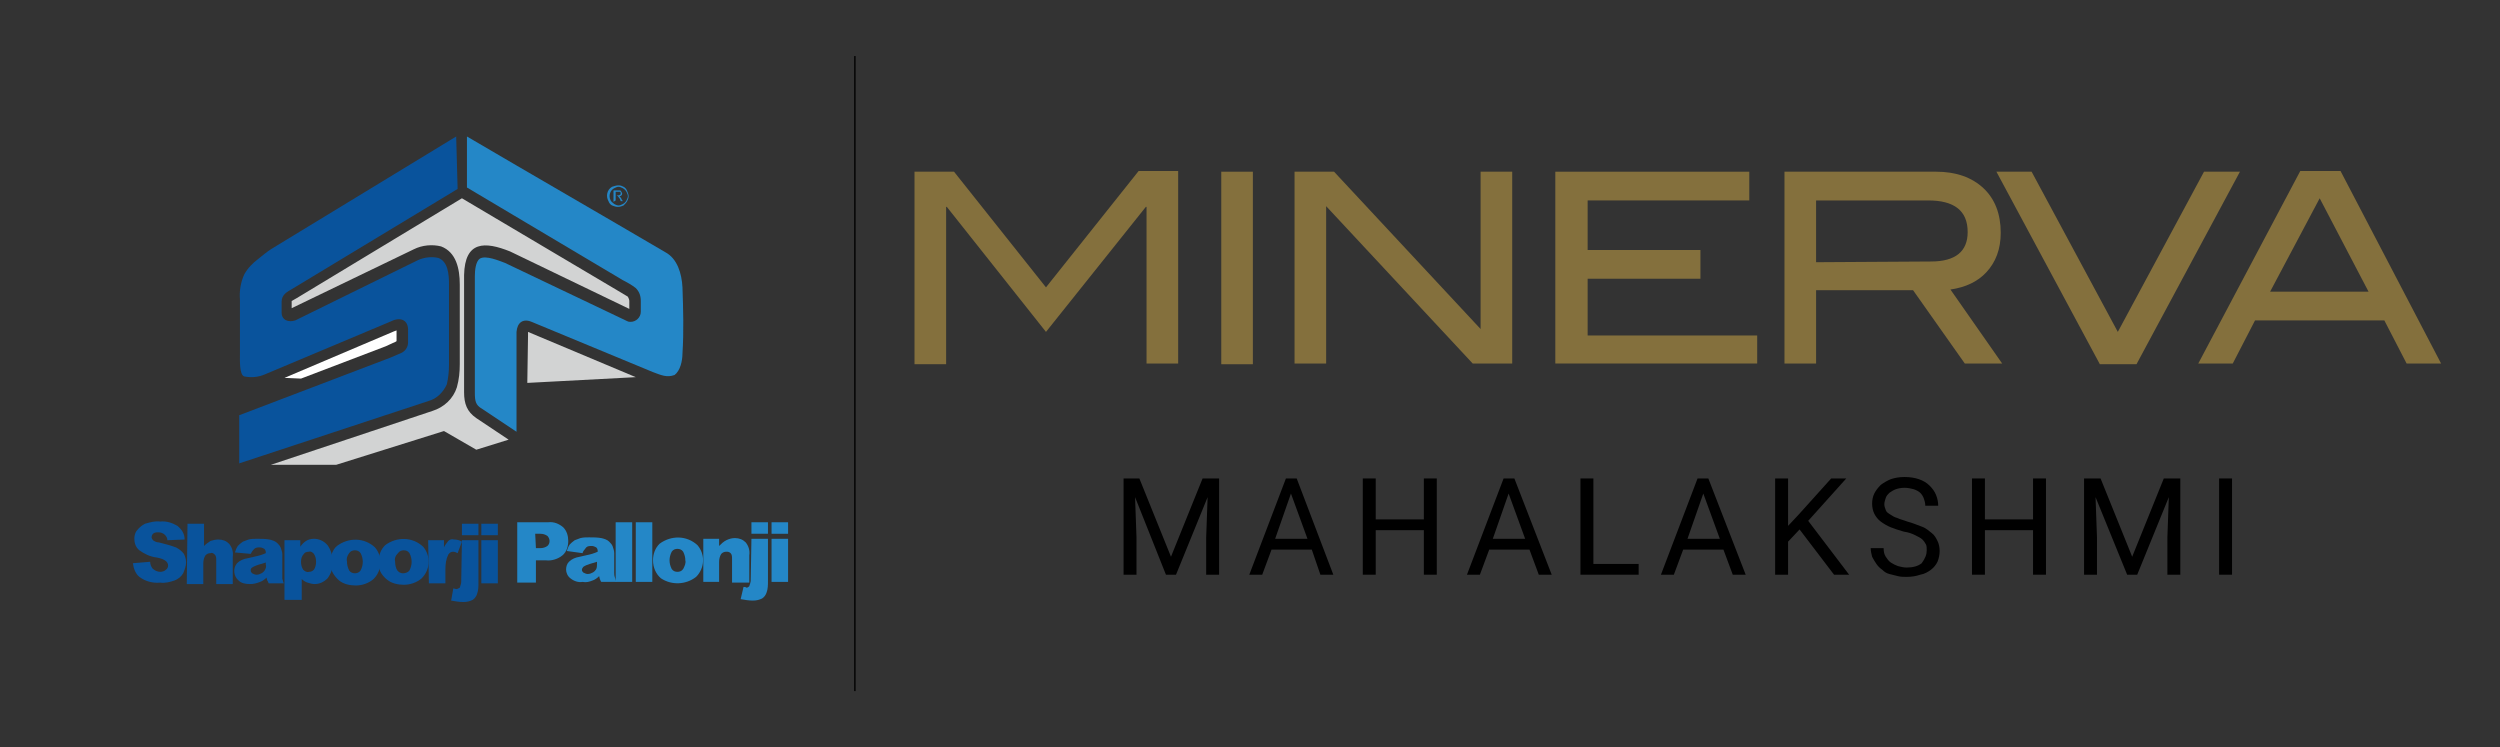 <?xml version="1.0" encoding="utf-8"?>
<!-- Generator: Adobe Illustrator 25.4.1, SVG Export Plug-In . SVG Version: 6.00 Build 0)  -->
<svg version="1.1" id="Layer_1" xmlns="http://www.w3.org/2000/svg" xmlns:xlink="http://www.w3.org/1999/xlink" x="0px" y="0px"
	 viewBox="0 0 348 104" style="enable-background:new 0 0 348 104;" xml:space="preserve">
<rect x="0" y="0" width="348" height="104" fill="#333333" stroke="none"/>
<style type="text/css">
	.st0{fill:none;stroke:#010101;stroke-width:0.2;stroke-miterlimit:22.93;}
	.st1{fill:#09539C;}
	.st2{fill:#2487C7;}
	.st3{fill-rule:evenodd;clip-rule:evenodd;fill:#FFFFFF;}
	.st4{fill-rule:evenodd;clip-rule:evenodd;fill:#D2D3D3;}
	.st5{fill-rule:evenodd;clip-rule:evenodd;fill:#2487C7;}
	.st6{fill-rule:evenodd;clip-rule:evenodd;fill:#09539C;}
	.st7{fill:#84703D;}
</style>
<g>
	<g>
		<line class="st0" x1="119" y1="7.8" x2="119" y2="96.2"/>
		<path class="st1" d="M18.5,78.4l2.4-0.2c0,0.3,0.1,0.6,0.3,0.9c0.3,0.3,0.7,0.5,1.1,0.5c0.3,0,0.6-0.1,0.8-0.3
			c0.2-0.1,0.3-0.4,0.3-0.6s-0.1-0.4-0.3-0.6c-0.4-0.3-0.8-0.4-1.3-0.5c-0.9-0.1-1.7-0.5-2.4-1c-0.5-0.4-0.7-1-0.7-1.6
			c0-0.4,0.1-0.9,0.4-1.2c0.3-0.4,0.7-0.7,1.1-0.9c0.7-0.2,1.4-0.4,2.1-0.3c0.9-0.1,1.7,0.2,2.4,0.6c0.6,0.5,1,1.1,1,1.9l-2.4,0.1
			c0-0.6-0.6-1.1-1.2-1.1H22c-0.2,0-0.5,0-0.7,0.2c-0.1,0.1-0.2,0.3-0.2,0.5c0,0.1,0.1,0.3,0.2,0.4c0.3,0.2,0.5,0.3,0.8,0.3
			c0.8,0.2,1.6,0.4,2.4,0.7c0.4,0.2,0.8,0.5,1.1,0.9c0.2,0.4,0.3,0.8,0.3,1.2c0,0.5-0.2,1-0.4,1.5c-0.3,0.5-0.7,0.8-1.2,1
			c-0.6,0.2-1.3,0.4-2,0.3c-1.1,0.1-2.1-0.2-2.9-0.8C18.9,79.9,18.6,79.2,18.5,78.4"/>
		<path class="st1" d="M26.1,72.9h2.3V76c0.3-0.3,0.6-0.5,0.9-0.7c0.3-0.1,0.7-0.2,1.1-0.2c0.6,0,1.1,0.2,1.5,0.6
			c0.4,0.5,0.6,1.1,0.5,1.8v3.8h-2.3V78c0-0.3,0-0.6-0.2-0.8c-0.2-0.2-0.4-0.3-0.6-0.2c-0.3,0-0.5,0.1-0.7,0.3
			c-0.2,0.3-0.3,0.7-0.3,1.1v2.9H26L26.1,72.9L26.1,72.9z"/>
		<path class="st1" d="M34.9,77.1l-2.2-0.2c0.1-0.3,0.2-0.6,0.4-0.9c0.2-0.2,0.4-0.4,0.7-0.6c0.3-0.1,0.5-0.2,0.8-0.3
			C35,75,35.4,75,35.8,75c0.6,0,1.1,0,1.7,0.1c0.4,0.1,0.8,0.2,1.1,0.5c0.2,0.2,0.4,0.4,0.5,0.7c0.1,0.3,0.2,0.6,0.2,0.9v2.7
			c0,0.2,0,0.4,0,0.7c0.1,0.2,0.1,0.4,0.2,0.6h-2.1c-0.1-0.2-0.1-0.3-0.2-0.4c0-0.1-0.1-0.3-0.1-0.4c-0.3,0.3-0.6,0.5-0.9,0.6
			c-0.5,0.2-0.9,0.3-1.4,0.3c-0.6,0-1.2-0.1-1.6-0.5c-0.7-0.6-0.8-1.7-0.2-2.4c0.4-0.4,0.9-0.6,1.5-0.7c0.8-0.2,1.4-0.3,1.7-0.4
			s0.6-0.2,0.8-0.3c0-0.2,0-0.4-0.2-0.6c-0.2-0.1-0.4-0.2-0.6-0.2c-0.3,0-0.6,0-0.8,0.2C35.1,76.7,35,76.9,34.9,77.1 M37,78.3
			c-0.3,0.1-0.6,0.2-1,0.3c-0.3,0.1-0.6,0.2-0.9,0.4c-0.2,0.1-0.2,0.3-0.2,0.4c0,0.2,0.1,0.3,0.2,0.4c0.2,0.1,0.4,0.2,0.6,0.2
			c0.3,0,0.5-0.1,0.7-0.2s0.4-0.3,0.5-0.5s0.2-0.5,0.1-0.7C37,78.6,37,78.3,37,78.3z"/>
		<path class="st1" d="M39.6,83.5v-8.3h2.2v0.9c0.2-0.3,0.5-0.6,0.8-0.8c0.3-0.2,0.7-0.3,1.1-0.3c0.7,0,1.4,0.3,1.9,0.9
			c0.5,0.7,0.7,1.5,0.7,2.3c0.1,0.8-0.2,1.6-0.7,2.3c-0.5,0.5-1.1,0.8-1.8,0.8c-0.3,0-0.7-0.1-1-0.2s-0.6-0.3-0.8-0.5v2.9
			C42,83.5,39.6,83.5,39.6,83.5z M41.9,78.2c0,0.4,0.1,0.8,0.3,1.1c0.2,0.2,0.5,0.4,0.8,0.3c0.3,0,0.5-0.1,0.7-0.3
			c0.2-0.3,0.3-0.7,0.3-1.1s-0.1-0.8-0.3-1.1c-0.2-0.2-0.4-0.4-0.7-0.3c-0.3,0-0.6,0.1-0.7,0.3C42,77.4,41.9,77.8,41.9,78.2"/>
		<path class="st1" d="M46,78.2c0-0.8,0.3-1.7,0.9-2.2c1.6-1.2,3.8-1.2,5.3,0.2c1.1,1.3,1,3.2-0.2,4.4c-0.7,0.6-1.6,0.9-2.5,0.9
			c-0.8,0-1.7-0.2-2.3-0.7C46.3,80,45.9,79.1,46,78.2 M48.3,78.2c0,0.4,0.1,0.8,0.3,1.2c0.2,0.3,0.5,0.4,0.8,0.4s0.6-0.1,0.8-0.4
			c0.2-0.4,0.3-0.8,0.3-1.2c0-0.4-0.1-0.8-0.3-1.2c-0.2-0.3-0.5-0.4-0.8-0.4s-0.6,0.1-0.8,0.4C48.3,77.4,48.2,77.8,48.3,78.2"/>
		<path class="st1" d="M52.7,78.2c0-0.9,0.3-1.7,0.9-2.3c1.6-1.2,3.8-1.2,5.3,0.2c1.1,1.3,1,3.2-0.2,4.4c-0.7,0.6-1.6,0.9-2.5,0.9
			c-0.8,0-1.7-0.2-2.3-0.7C53,80,52.6,79.1,52.7,78.2 M55,78.2c0,0.4,0.1,0.9,0.3,1.2c0.4,0.5,1,0.5,1.5,0.2
			c0.1-0.1,0.1-0.1,0.2-0.2c0.2-0.4,0.3-0.8,0.3-1.2c0-0.4-0.1-0.8-0.3-1.2c-0.2-0.3-0.5-0.4-0.8-0.4s-0.6,0.1-0.8,0.4
			C55,77.4,54.9,77.8,55,78.2"/>
		<path class="st1" d="M59.6,75.2h2.2v1c0.1-0.3,0.4-0.6,0.6-0.9c0.2-0.2,0.5-0.3,0.8-0.2c0.4,0,0.8,0.1,1.1,0.3L63.7,77
			c-0.2-0.1-0.4-0.2-0.6-0.2c-0.3,0-0.5,0.1-0.7,0.4c-0.3,0.6-0.4,1.3-0.4,2v2h-2.3L59.6,75.2L59.6,75.2z"/>
		<path class="st1" d="M64.3,75.2h2.3v5.9c0,0.5,0,1.1-0.2,1.6c-0.1,0.3-0.3,0.6-0.6,0.8c-0.4,0.2-0.8,0.3-1.3,0.3
			c-0.6,0-1.1-0.1-1.7-0.2l0.3-1.7c0.1,0,0.3,0.1,0.4,0.1c0.2,0,0.3-0.1,0.5-0.2c0.1-0.3,0.2-0.6,0.2-0.8L64.3,75.2L64.3,75.2z
			 M64.3,72.9h2.3v1.6h-2.3V72.9z"/>
		<path class="st1" d="M67,72.9h2.3v1.6H67V72.9z M67,75.2h2.3v6H67V75.2z"/>
		<path class="st2" d="M72,72.7h4.3c0.8-0.1,1.5,0.2,2.1,0.7c0.5,0.5,0.7,1.2,0.7,1.9c0,0.7-0.2,1.5-0.8,2c-0.6,0.5-1.5,0.8-2.3,0.7
			h-1.4v3.1H72C72,81.1,72,72.7,72,72.7z M74.6,76.3h0.6c0.4,0,0.7-0.1,1-0.3c0.2-0.2,0.3-0.4,0.3-0.7c0-0.2-0.1-0.5-0.3-0.7
			c-0.3-0.2-0.6-0.3-1-0.3h-0.7L74.6,76.3L74.6,76.3z"/>
		<path class="st2" d="M81.1,77l-2.2-0.3c0.1-0.3,0.2-0.6,0.4-0.9c0.2-0.2,0.4-0.4,0.7-0.6c0.3-0.1,0.5-0.2,0.8-0.3
			c0.4-0.1,0.8-0.1,1.2-0.1c0.6,0,1.1,0,1.7,0.1c0.4,0.1,0.8,0.2,1.1,0.5c0.2,0.2,0.4,0.4,0.5,0.7c0.1,0.3,0.2,0.6,0.2,0.9v2.7
			c0,0.2,0,0.4,0.1,0.7c0.1,0.2,0.1,0.4,0.2,0.6h-2.1c-0.1-0.1-0.1-0.2-0.2-0.4c0-0.1-0.1-0.3-0.1-0.4c-0.3,0.3-0.6,0.5-0.9,0.6
			C82,81,81.6,81.1,81.1,81c-0.6,0.1-1.2-0.1-1.7-0.5c-0.4-0.3-0.6-0.8-0.6-1.2c0-0.4,0.1-0.8,0.4-1.1c0.4-0.4,0.9-0.6,1.5-0.7
			c0.8-0.2,1.4-0.3,1.7-0.4c0.3-0.1,0.6-0.2,0.8-0.3c0-0.2,0-0.4-0.2-0.6c-0.2-0.1-0.4-0.2-0.6-0.2c-0.3,0-0.6,0-0.8,0.2
			C81.3,76.6,81.1,76.8,81.1,77 M83.1,78.2c-0.3,0.1-0.7,0.2-1,0.3c-0.3,0.1-0.6,0.2-0.9,0.4C81.1,79,81,79.2,81,79.3
			c0,0.2,0.1,0.3,0.2,0.4c0.2,0.1,0.4,0.2,0.6,0.2c0.3,0,0.5-0.1,0.7-0.2s0.4-0.3,0.5-0.5s0.1-0.5,0.1-0.7
			C83.1,78.5,83.1,78.2,83.1,78.2z"/>
		<rect x="85.7" y="72.7" class="st2" width="2.3" height="8.3"/>
		<rect x="88.5" y="72.7" class="st2" width="2.3" height="8.3"/>
		<path class="st2" d="M90.9,78c0-0.9,0.3-1.7,0.9-2.3c1.6-1.2,3.8-1.2,5.3,0.2c1.1,1.3,1,3.2-0.2,4.4c-1.4,1.1-3.4,1.2-4.9,0.2
			C91.3,79.9,90.9,79,90.9,78 M93.2,78c0,0.4,0.1,0.8,0.3,1.2c0.2,0.3,0.5,0.4,0.8,0.4s0.6-0.1,0.8-0.4c0.2-0.4,0.4-0.8,0.3-1.2
			c0-0.4-0.1-0.8-0.3-1.2c-0.2-0.3-0.5-0.4-0.8-0.4s-0.6,0.1-0.8,0.4C93.3,77.2,93.2,77.6,93.2,78"/>
		<path class="st2" d="M97.9,75h2.2v1c0.3-0.3,0.6-0.6,1-0.8c0.4-0.2,0.8-0.3,1.2-0.3c0.6,0,1.1,0.2,1.5,0.6
			c0.4,0.5,0.6,1.1,0.5,1.8v3.8h-2.4v-3.3c0-0.3,0-0.6-0.2-0.8c-0.2-0.2-0.4-0.2-0.6-0.2c-0.3,0-0.5,0.1-0.7,0.3
			c-0.2,0.3-0.3,0.7-0.3,1.1V81h-2.2V75z"/>
		<path class="st2" d="M104.6,75h2.3v5.9c0,0.5,0,1.1-0.2,1.6c-0.1,0.3-0.3,0.6-0.6,0.8c-0.4,0.2-0.8,0.3-1.3,0.3
			c-0.6,0-1.1-0.1-1.7-0.2l0.4-1.7c0.1,0,0.3,0,0.4,0.1c0.2,0,0.3-0.1,0.4-0.2c0.1-0.3,0.2-0.6,0.2-0.8L104.6,75z M104.6,72.7h2.3
			v1.6h-2.3V72.7z"/>
		<path class="st2" d="M107.4,72.7h2.3v1.6h-2.3V72.7z M107.4,75h2.3v6h-2.3V75z"/>
		<path class="st2" d="M85.7,27.2H86c0.1,0,0.2,0,0.3-0.1c0.1,0,0.1-0.1,0.1-0.2v-0.1l-0.1-0.1c-0.1,0-0.2,0-0.3,0h-0.3V27.2
			L85.7,27.2z M85.4,28.1v-1.6h0.5c0.1,0,0.3,0,0.4,0s0.1,0.1,0.2,0.2c0,0.1,0.1,0.1,0.1,0.2s0,0.2-0.1,0.3
			c-0.1,0.1-0.2,0.1-0.3,0.1c0,0,0.1,0,0.1,0.1c0.1,0.1,0.2,0.2,0.2,0.3l0.2,0.3h-0.3l-0.1-0.3c-0.1-0.1-0.2-0.3-0.3-0.4
			c-0.1,0-0.1-0.1-0.2-0.1h-0.1v0.7L85.4,28.1z M86.1,26c-0.2,0-0.4,0.1-0.6,0.2s-0.4,0.3-0.5,0.5c-0.2,0.4-0.2,0.8,0,1.2
			c0.1,0.2,0.3,0.3,0.5,0.5c0.2,0.1,0.4,0.2,0.6,0.2s0.4-0.1,0.6-0.2s0.4-0.3,0.5-0.5s0.2-0.4,0.2-0.6s-0.1-0.4-0.2-0.6
			s-0.3-0.4-0.5-0.5S86.3,26,86.1,26 M86.1,25.8c0.3,0,0.5,0.1,0.7,0.2s0.4,0.3,0.5,0.6c0.1,0.2,0.2,0.5,0.2,0.7
			c0,0.3-0.1,0.5-0.2,0.7s-0.3,0.4-0.5,0.6c-0.2,0.1-0.5,0.2-0.8,0.2s-0.5-0.1-0.8-0.2c-0.2-0.1-0.4-0.3-0.5-0.6
			c-0.4-0.7-0.2-1.6,0.5-2C85.5,25.9,85.8,25.8,86.1,25.8"/>
		<path class="st3" d="M39.6,52.6l2.3,0.1l11.8-4.5c0.4-0.2,0.9-0.4,1.3-0.6c0.1,0,0.1-0.1,0.2-0.1V46c-0.1,0-0.2,0.1-0.3,0.1
			L39.6,52.6z"/>
		<path class="st4" d="M73.4,53.3l15.1-0.8l-15-6.3c0,0.2,0,0.4,0,0.6L73.4,53.3z M37.7,64.7h9.1l15-4.7l4.5,2.6l4.5-1.4l-4.5-3
			c-1.3-0.9-1.7-2-1.7-3.6V38.3c0.1-4.8,2.9-4.7,6.4-3.3l0,0l16.6,8c0-0.4,0-0.8,0-1.1c0-0.2-0.1-0.4-0.2-0.6
			c-0.5-0.3-1-0.6-1.5-0.9L64.3,27.6l-23,13.9c-0.2,0.1-0.5,0.3-0.7,0.4c0,0.3,0,0.7,0,1l17-8.2c1.2-0.6,2.6-0.7,3.8-0.4
			c2.1,0.8,2.6,3.1,2.6,5.3v11.1l0,0c0,1.1-0.1,2.1-0.4,3.2c-0.5,1.6-1.8,2.8-3.4,3.3l0,0L37.7,64.7z"/>
		<path class="st5" d="M70.3,36.6c-0.8-0.3-2.7-1.1-3.5-0.6c-0.6,0.4-0.7,1.7-0.7,2.4v16.3c0,1.1,0.1,1.7,1,2.2l4.8,3.2V46.8
			c0-0.2,0-0.4,0-0.6c0.1-1.3,0.9-1.9,2.1-1.4l16.9,7c1.1,0.4,1.9,0.8,3,0.4c0.8-0.6,1.1-2,1.1-3c0.2-3.1,0.1-6.2,0-9.2
			c-0.1-1.9-0.7-4-2.4-4.9l0,0l0,0C83.4,29.7,74.2,24.4,65,19v7.1L86.7,39c0.6,0.3,1.3,0.7,1.8,1.1c0.5,0.5,0.7,1.1,0.7,1.8
			c0,0.5,0,0.9,0,1.4v0.1c0,0.8-0.7,1.4-1.4,1.4c-0.2,0-0.3,0-0.5-0.1l0,0L70.3,36.6z"/>
		<path class="st6" d="M33.3,57.8v6.7l26.4-8.7c1.1-0.3,2-1.2,2.5-2.3c0.2-0.9,0.3-1.8,0.3-2.7V39.6c0-1.3-0.1-3.2-1.5-3.7
			c-0.9-0.2-1.9-0.1-2.8,0.3l-17.1,8.4l0,0c-0.9,0.3-1.9,0-1.9-1.1c0-0.5,0-1,0-1.5c0-1,0.8-1.4,1.5-1.8l23-13.9L63.5,19L37.7,34.7
			c-0.6,0.4-1.2,0.9-1.7,1.3c-0.8,0.6-1.5,1.3-2,2.2c-0.5,1.1-0.7,2.3-0.6,3.5c0,2.6,0,5.1,0,7.7c0,0.6-0.1,2.8,0.6,3
			c1,0.2,2,0.1,2.9-0.3l17.6-7.4c1.2-0.6,2.4-0.2,2.3,1.4v1.6c0,0.7-0.5,1.3-1.1,1.5c-0.5,0.2-0.9,0.4-1.4,0.6L33.3,57.8z"/>
	</g>
	<g>
		<g>
			<path class="st7" d="M164,50.6h-4.4V28.8h-0.1l-13.9,17.4l-13.8-17.4h-0.1v21.9h-4.4V23.9h5.5L145.6,40l12.9-16.2h5.5V50.6z"/>
			<path class="st7" d="M174.4,23.9H170v26.8h4.4V23.9z"/>
			<path class="st7" d="M210.5,50.6H205l-20.4-21.9v21.9h-4.4V23.9h5.5l20.4,21.9V23.9h4.4V50.6z"/>
			<path class="st7" d="M244.5,50.6h-28V23.9h27v4H221v6.9h15.7v4H221v7.9h23.6V50.6z"/>
			<path class="st7" d="M278.7,50.6h-5.2l-7.2-10.2h-13.5v10.2h-4.4V23.9h21.1c2.8,0,5,0.8,6.6,2.3s2.4,3.6,2.4,6.2
				c0,2.3-0.7,4.1-2,5.5c-1.2,1.3-2.9,2.1-5,2.4L278.7,50.6z M268.8,36.4c3.4,0,5.1-1.4,5.1-4.1c0-3-1.9-4.4-5.5-4.4h-15.6v8.6
				L268.8,36.4L268.8,36.4z"/>
			<path class="st7" d="M311.8,23.9l-14.4,26.8h-5.1l-14.4-26.8h4.9l12,22.3l12-22.3H311.8z"/>
			<path class="st7" d="M339.8,50.6H335l-3.1-6h-18l-3.1,6H306l14.2-26.8h5.6L339.8,50.6L339.8,50.6z M329.7,40.6l-6.8-13l-6.9,13
				H329.7L329.7,40.6z"/>
		</g>
		<g>
			<path d="M158.6,66.6l4.4,10.9l4.4-10.9h2.3V80h-1.8v-5.2l0.2-5.6L163.7,80h-1.4L158,69.2l0.2,5.6V80h-1.8V66.6H158.6z"/>
			<path d="M182.6,76.5H177l-1.3,3.5h-1.8l5.1-13.4h1.5l5.1,13.4h-1.8L182.6,76.5z M177.5,75h4.5l-2.3-6.3L177.5,75z"/>
			<path d="M200,80h-1.8v-6.2h-6.7V80h-1.8V66.6h1.8v5.7h6.7v-5.7h1.8V80z"/>
			<path d="M212.9,76.5h-5.6L206,80h-1.8l5.1-13.4h1.5L216,80h-1.8L212.9,76.5z M207.8,75h4.5l-2.3-6.3L207.8,75z"/>
			<path d="M221.8,78.5h6.3V80H220V66.6h1.8V78.5z"/>
			<path d="M239.9,76.5h-5.6l-1.3,3.5h-1.8l5.1-13.4h1.5L243,80h-1.8L239.9,76.5z M234.9,75h4.5l-2.3-6.3L234.9,75z"/>
			<path d="M250.5,73.7l-1.6,1.7V80h-1.8V66.6h1.8v6.6l1.5-1.6l4.5-5h2.1l-5.3,5.9l5.7,7.5h-2.1L250.5,73.7z"/>
			<path d="M268.2,76.6c0-0.3,0-0.6-0.1-0.8s-0.3-0.5-0.5-0.7c-0.2-0.2-0.6-0.4-1-0.6c-0.4-0.2-0.9-0.4-1.6-0.5
				c-0.7-0.2-1.3-0.4-1.8-0.6c-0.5-0.2-1-0.5-1.4-0.8c-0.4-0.3-0.7-0.7-0.9-1.1c-0.2-0.4-0.3-0.9-0.3-1.4c0-0.5,0.1-1,0.3-1.4
				c0.2-0.4,0.5-0.8,0.9-1.2c0.4-0.3,0.9-0.6,1.4-0.8c0.6-0.2,1.2-0.3,1.9-0.3c0.8,0,1.4,0.1,2,0.3s1.1,0.5,1.5,0.9
				c0.4,0.4,0.7,0.8,0.9,1.3c0.2,0.5,0.3,1,0.3,1.5h-1.8c0-0.4-0.1-0.7-0.2-1c-0.1-0.3-0.3-0.6-0.5-0.8c-0.2-0.2-0.6-0.4-0.9-0.5
				c-0.4-0.1-0.8-0.2-1.3-0.2c-0.5,0-0.9,0.1-1.2,0.2c-0.3,0.1-0.6,0.3-0.9,0.5c-0.2,0.2-0.4,0.4-0.5,0.7c-0.1,0.3-0.2,0.6-0.2,0.9
				c0,0.3,0.1,0.5,0.2,0.8s0.3,0.4,0.6,0.6c0.3,0.2,0.6,0.4,1,0.5c0.4,0.2,0.9,0.3,1.4,0.5c0.8,0.2,1.4,0.5,2,0.7s1,0.6,1.4,0.9
				c0.4,0.3,0.6,0.7,0.8,1.1c0.2,0.4,0.3,0.9,0.3,1.4c0,0.5-0.1,1-0.3,1.5c-0.2,0.4-0.5,0.8-0.9,1.1c-0.4,0.3-0.9,0.6-1.5,0.7
				c-0.6,0.2-1.2,0.3-1.9,0.3c-0.4,0-0.8,0-1.2-0.1c-0.4-0.1-0.8-0.2-1.2-0.3s-0.7-0.3-1-0.6c-0.3-0.2-0.6-0.5-0.8-0.8
				c-0.2-0.3-0.4-0.6-0.6-1c-0.1-0.4-0.2-0.8-0.2-1.2h1.8c0,0.5,0.1,0.9,0.3,1.2c0.2,0.3,0.4,0.6,0.7,0.8c0.3,0.2,0.7,0.4,1,0.5
				c0.4,0.1,0.8,0.2,1.2,0.2c0.9,0,1.6-0.2,2.1-0.6C268,77.7,268.2,77.2,268.2,76.6z"/>
			<path d="M284.8,80H283v-6.2h-6.7V80h-1.8V66.6h1.8v5.7h6.7v-5.7h1.8V80z"/>
			<path d="M292.4,66.6l4.4,10.9l4.4-10.9h2.3V80h-1.8v-5.2l0.2-5.6L297.5,80h-1.4l-4.4-10.8l0.2,5.6V80h-1.8V66.6H292.4z"/>
			<path d="M310.7,80h-1.8V66.6h1.8V80z"/>
		</g>
	</g>
</g>
</svg>
